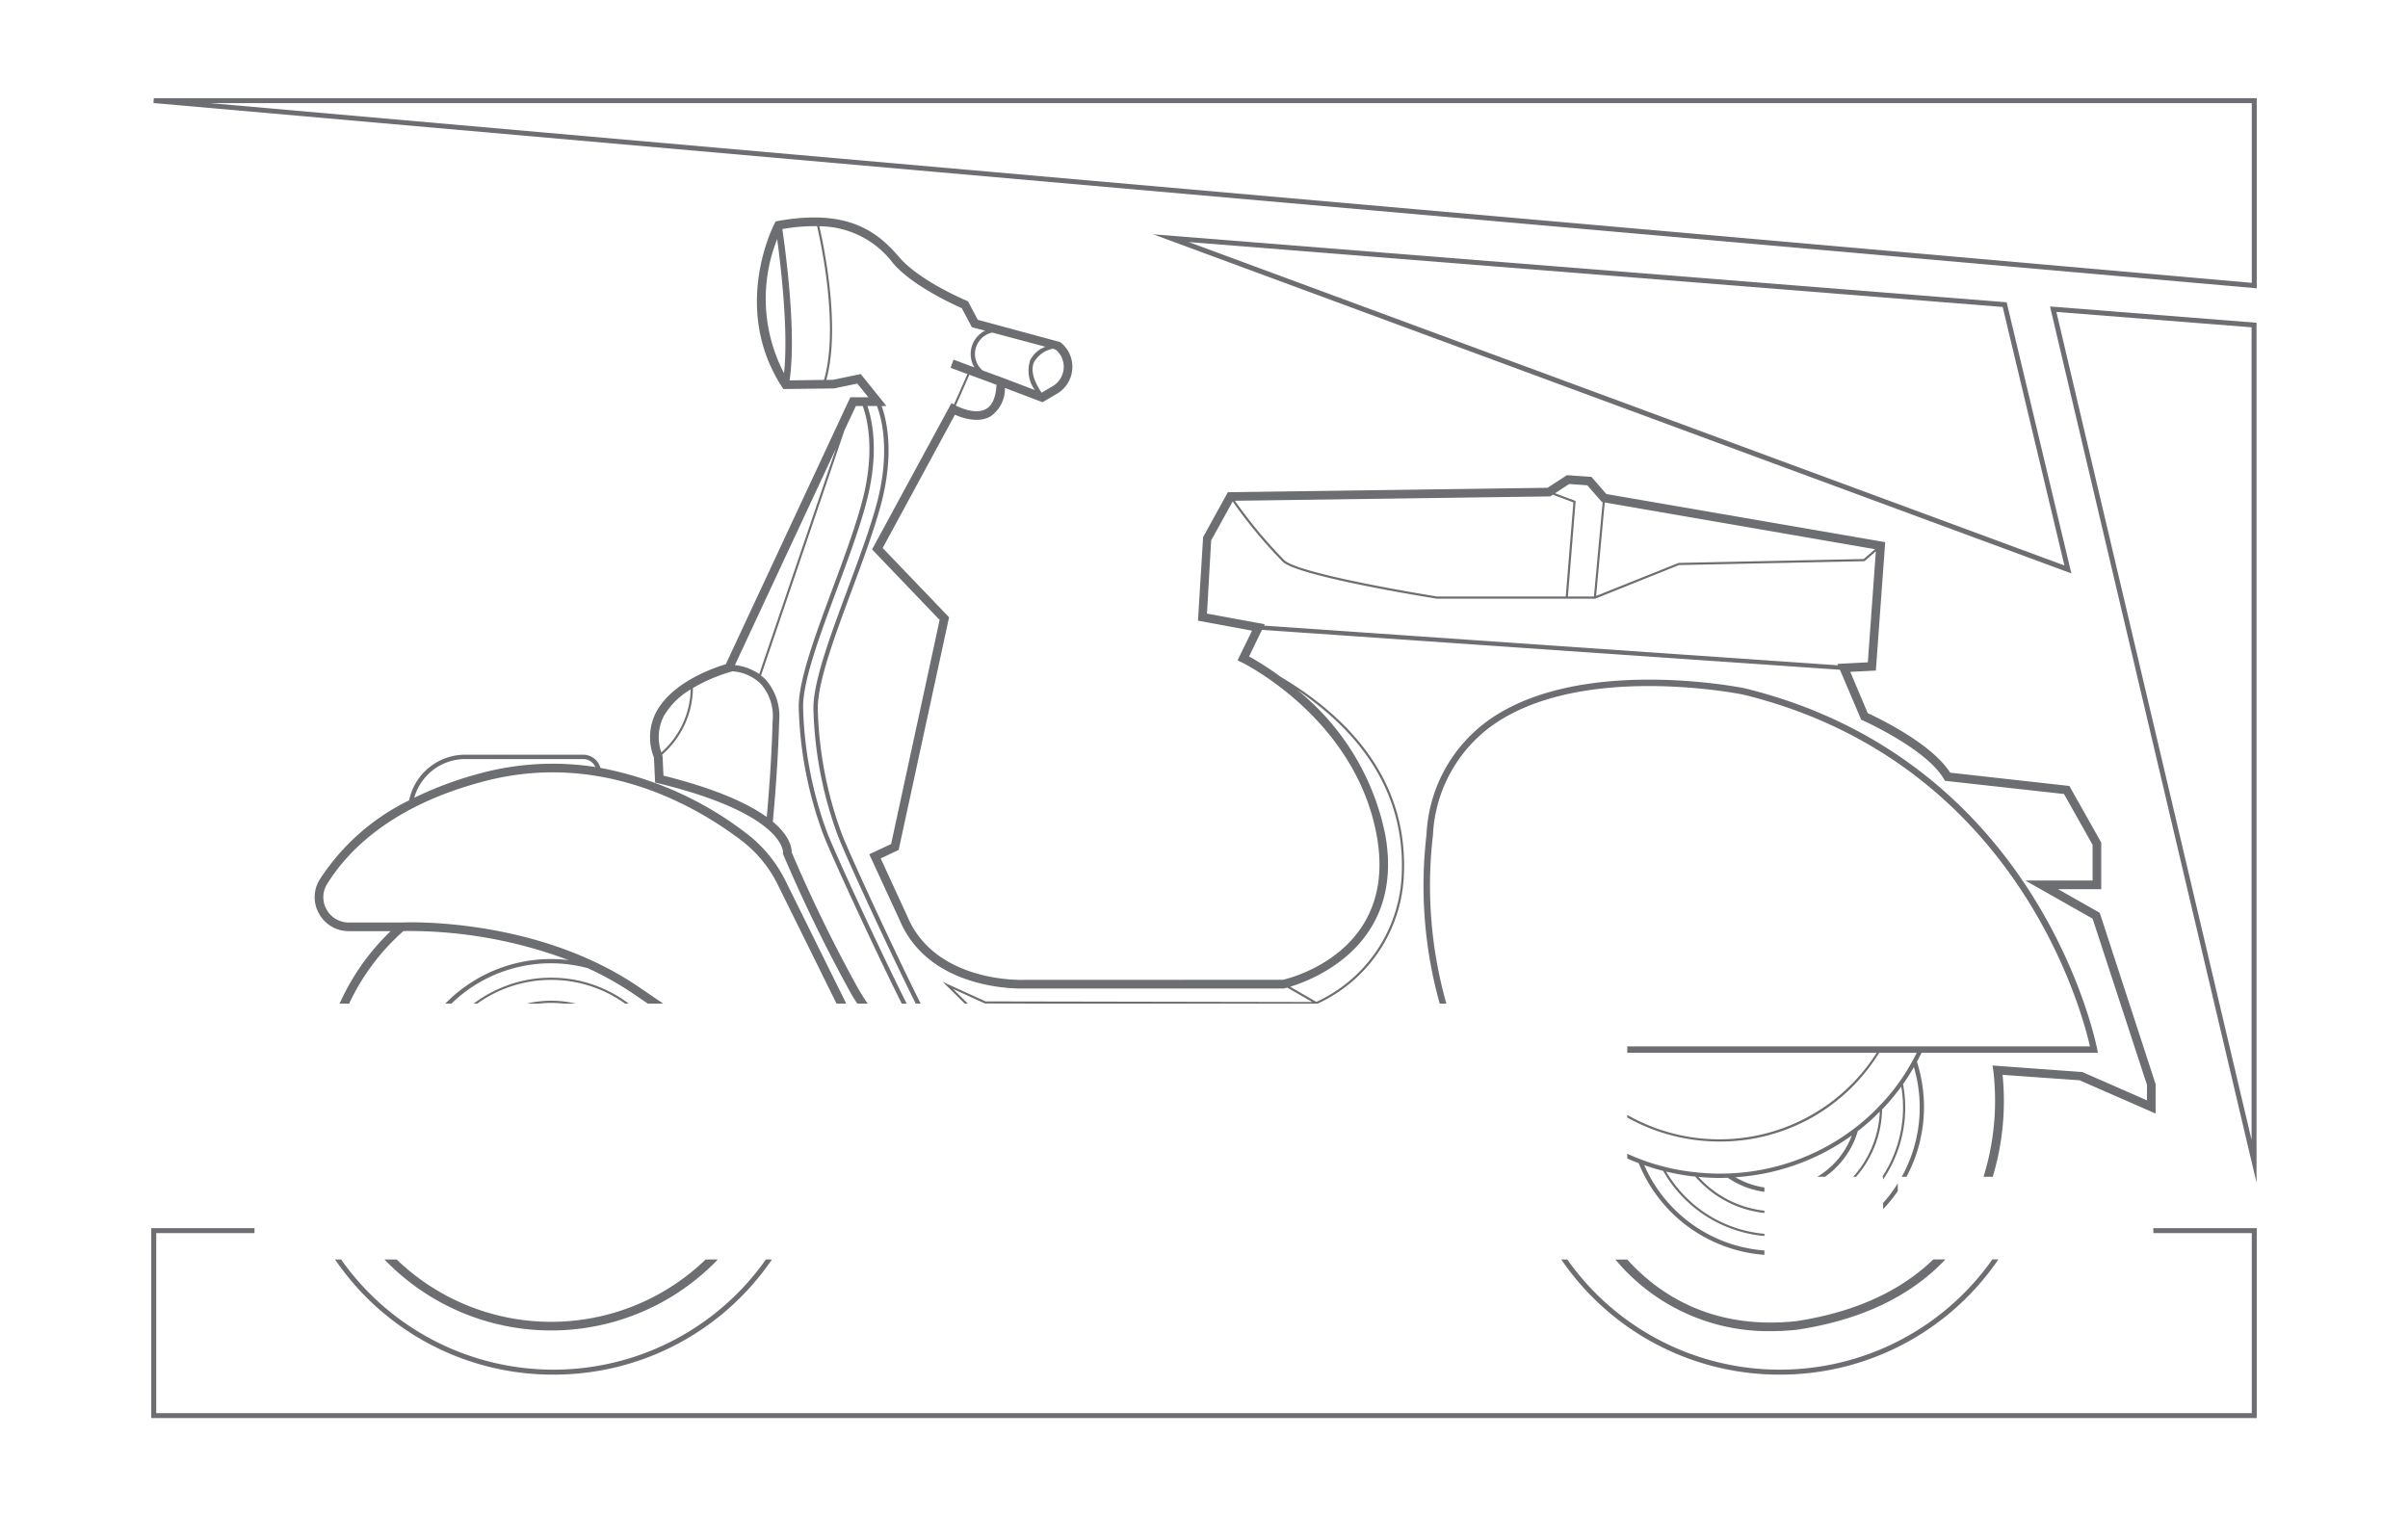 <svg id="Layer_1" data-name="Layer 1" xmlns="http://www.w3.org/2000/svg" viewBox="0 0 242.646 152.787"><title>goldies</title><path d="M193.624,106.093h17.77l-.07-.38c-.06-.29-5.65-29.05-35.54-36.36-.17-.03-16.88-3.42-26.07,3.43a15.03,15.03,0,0,0-5.97,11.31,44.121,44.121,0,0,0,1.33,17.04h.67a43.715,43.715,0,0,1-1.35-16.98,14.456,14.456,0,0,1,5.71-10.85c8.95-6.67,25.38-3.34,25.54-3.31,27.57,6.74,34.18,32.01,34.95,35.45h-46.62v.65h25.13a18.755,18.755,0,0,1-25.13,6.26v.26a19.021,19.021,0,0,0,9.31,2.42,18.777,18.777,0,0,0,16.07-8.94h3.78c-.12.25-.25.52-.4.78a20.678,20.678,0,0,1-1.28,2.07,19.453,19.453,0,0,1-2.06,2.49,20.159,20.159,0,0,1-2.5,2.25,22.223,22.223,0,0,1-12.77,4.57,22.812,22.812,0,0,1-3.34-.13,22.204,22.204,0,0,1-2.98-.52l-.17-.05a19.529,19.529,0,0,1-2.27-.71c-.47-.18-.94-.37-1.39-.58v.48c.38.17.76.32,1.15.47a14.851,14.851,0,0,0,12.67,9.24v-.44a14.399,14.399,0,0,1-12.11-8.6c.58.2,1.14.38,1.68.52l.17.05c.02,0,.04.01.06.01a13.036,13.036,0,0,0,10.2,6.56v-.22a12.771,12.771,0,0,1-9.9-6.27,23.56,23.56,0,0,0,2.84.5h.09a10.724,10.724,0,0,0,6.97,3.67v-.23a10.474,10.474,0,0,1-6.65-3.41,20.972,20.972,0,0,0,2.14.11c.26,0,.53-.01.82-.02a8.441,8.441,0,0,0,3.69,1.42v-.44a8.098,8.098,0,0,1-2.92-1.03,22.604,22.604,0,0,0,11.73-4.21,8.199,8.199,0,0,1-3.48,4.16h.78a8.57,8.57,0,0,0,3.3-4.6,20.234,20.234,0,0,0,2.22-1.97,10.489,10.489,0,0,1-2.68,6.57h.29a10.641,10.641,0,0,0,2.62-6.79.265.265,0,0,1,.06-.05,22.084,22.084,0,0,0,1.87-2.25,13.383,13.383,0,0,1,.18,2.08,12.731,12.731,0,0,1-2.09,7.01h.08v.28a12.948,12.948,0,0,0,2.23-7.29,13.195,13.195,0,0,0-.22-2.32c.01-.02.03-.04.04-.06.39-.55.73-1.1,1.05-1.66a14.352,14.352,0,0,1-1.22,11.05h.48a14.925,14.925,0,0,0,1.05-11.58C193.334,106.683,193.484,106.373,193.624,106.093Zm-3.87,15.75a12.933,12.933,0,0,0,1.48-1.82v-.77a14.279,14.279,0,0,1-1.48,1.97Zm3.87-15.75h17.77l-.07-.38c-.06-.29-5.65-29.05-35.54-36.36-.17-.03-16.88-3.42-26.07,3.43a15.03,15.03,0,0,0-5.97,11.31,44.121,44.121,0,0,0,1.33,17.04h.67a43.715,43.715,0,0,1-1.35-16.98,14.456,14.456,0,0,1,5.71-10.85c8.95-6.67,25.38-3.34,25.54-3.31,27.57,6.74,34.18,32.01,34.95,35.45h-46.62v.65h25.13a18.755,18.755,0,0,1-25.13,6.26v.26a19.021,19.021,0,0,0,9.31,2.42,18.777,18.777,0,0,0,16.07-8.94h3.78c-.12.25-.25.52-.4.78a20.678,20.678,0,0,1-1.28,2.07,19.453,19.453,0,0,1-2.06,2.49,20.159,20.159,0,0,1-2.5,2.25,22.223,22.223,0,0,1-12.77,4.57,22.812,22.812,0,0,1-3.34-.13,22.204,22.204,0,0,1-2.98-.52l-.17-.05a19.529,19.529,0,0,1-2.27-.71c-.47-.18-.94-.37-1.39-.58v.48c.38.17.76.32,1.15.47a14.851,14.851,0,0,0,12.67,9.24v-.44a14.399,14.399,0,0,1-12.11-8.6c.58.2,1.14.38,1.68.52l.17.05c.02,0,.04.01.06.01a13.036,13.036,0,0,0,10.2,6.56v-.22a12.771,12.771,0,0,1-9.9-6.27,23.56,23.56,0,0,0,2.84.5h.09a10.724,10.724,0,0,0,6.97,3.67v-.23a10.474,10.474,0,0,1-6.65-3.41,20.972,20.972,0,0,0,2.14.11c.26,0,.53-.01.82-.02a8.441,8.441,0,0,0,3.69,1.42v-.44a8.098,8.098,0,0,1-2.92-1.03,22.604,22.604,0,0,0,11.73-4.21,8.199,8.199,0,0,1-3.48,4.16h.78a8.57,8.57,0,0,0,3.3-4.6,20.234,20.234,0,0,0,2.22-1.97,10.489,10.489,0,0,1-2.68,6.57h.29a10.641,10.641,0,0,0,2.62-6.79.265.265,0,0,1,.06-.05,22.084,22.084,0,0,0,1.87-2.25,13.383,13.383,0,0,1,.18,2.08,12.731,12.731,0,0,1-2.09,7.01h.08v.28a12.948,12.948,0,0,0,2.23-7.29,13.195,13.195,0,0,0-.22-2.32c.01-.02.03-.04.04-.06.39-.55.73-1.1,1.05-1.66a14.352,14.352,0,0,1-1.22,11.05h.48a14.925,14.925,0,0,0,1.05-11.58C193.334,106.683,193.484,106.373,193.624,106.093Zm-3.87,15.75a12.933,12.933,0,0,0,1.48-1.82v-.77a14.279,14.279,0,0,1-1.48,1.97Zm3.87-15.75h17.77l-.07-.38c-.06-.29-5.65-29.05-35.54-36.36-.17-.03-16.88-3.42-26.07,3.43a15.03,15.03,0,0,0-5.97,11.31,44.121,44.121,0,0,0,1.33,17.04h.67a43.715,43.715,0,0,1-1.35-16.98,14.456,14.456,0,0,1,5.71-10.85c8.95-6.67,25.38-3.34,25.54-3.31,27.57,6.74,34.18,32.01,34.95,35.45h-46.62v.65h25.13a18.755,18.755,0,0,1-25.13,6.26v.26a19.021,19.021,0,0,0,9.31,2.42,18.777,18.777,0,0,0,16.07-8.94h3.78c-.12.25-.25.52-.4.78a20.678,20.678,0,0,1-1.28,2.07,19.453,19.453,0,0,1-2.06,2.49,20.159,20.159,0,0,1-2.5,2.25,22.223,22.223,0,0,1-12.77,4.57,22.812,22.812,0,0,1-3.34-.13,22.204,22.204,0,0,1-2.98-.52l-.17-.05a19.529,19.529,0,0,1-2.27-.71c-.47-.18-.94-.37-1.39-.58v.48c.38.17.76.32,1.15.47a14.851,14.851,0,0,0,12.67,9.24v-.44a14.399,14.399,0,0,1-12.11-8.6c.58.2,1.14.38,1.68.52l.17.05c.02,0,.04.01.06.01a13.036,13.036,0,0,0,10.2,6.56v-.22a12.771,12.771,0,0,1-9.9-6.27,23.56,23.56,0,0,0,2.84.5h.09a10.724,10.724,0,0,0,6.97,3.67v-.23a10.474,10.474,0,0,1-6.65-3.41,20.972,20.972,0,0,0,2.14.11c.26,0,.53-.01.82-.02a8.441,8.441,0,0,0,3.69,1.42v-.44a8.098,8.098,0,0,1-2.92-1.03,22.604,22.604,0,0,0,11.73-4.21,8.199,8.199,0,0,1-3.48,4.16h.78a8.57,8.57,0,0,0,3.3-4.6,20.234,20.234,0,0,0,2.22-1.97,10.489,10.489,0,0,1-2.68,6.57h.29a10.641,10.641,0,0,0,2.62-6.79.265.265,0,0,1,.06-.05,22.084,22.084,0,0,0,1.87-2.25,13.383,13.383,0,0,1,.18,2.08,12.731,12.731,0,0,1-2.09,7.01h.08v.28a12.948,12.948,0,0,0,2.23-7.29,13.195,13.195,0,0,0-.22-2.32c.01-.02.03-.04.04-.06.39-.55.73-1.1,1.05-1.66a14.352,14.352,0,0,1-1.22,11.05h.48a14.925,14.925,0,0,0,1.05-11.58C193.334,106.683,193.484,106.373,193.624,106.093Zm0,0h17.77l-.07-.38c-.06-.29-5.65-29.05-35.54-36.36-.17-.03-16.88-3.42-26.07,3.43a15.03,15.03,0,0,0-5.97,11.31,44.121,44.121,0,0,0,1.33,17.04h.67a43.715,43.715,0,0,1-1.35-16.98,14.456,14.456,0,0,1,5.71-10.85c8.95-6.67,25.38-3.34,25.54-3.31,27.57,6.74,34.18,32.01,34.95,35.45h-46.62v.65h25.13a18.755,18.755,0,0,1-25.13,6.26v.26a19.021,19.021,0,0,0,9.31,2.42,18.777,18.777,0,0,0,16.07-8.94h3.78c-.12.25-.25.52-.4.78a20.678,20.678,0,0,1-1.28,2.07,19.453,19.453,0,0,1-2.06,2.49,20.159,20.159,0,0,1-2.5,2.25,22.223,22.223,0,0,1-12.77,4.57,22.812,22.812,0,0,1-3.34-.13,22.204,22.204,0,0,1-2.98-.52l-.17-.05a19.529,19.529,0,0,1-2.27-.71c-.47-.18-.94-.37-1.39-.58v.48c.38.17.76.32,1.15.47a14.851,14.851,0,0,0,12.67,9.24v-.44a14.399,14.399,0,0,1-12.11-8.6c.58.2,1.14.38,1.68.52l.17.05c.02,0,.04.01.06.01a13.036,13.036,0,0,0,10.2,6.56v-.22a12.771,12.771,0,0,1-9.9-6.27,23.56,23.56,0,0,0,2.84.5h.09a10.724,10.724,0,0,0,6.97,3.67v-.23a10.474,10.474,0,0,1-6.65-3.41,20.972,20.972,0,0,0,2.14.11c.26,0,.53-.01.82-.02a8.441,8.441,0,0,0,3.69,1.42v-.44a8.098,8.098,0,0,1-2.92-1.03,22.604,22.604,0,0,0,11.73-4.21,8.199,8.199,0,0,1-3.48,4.16h.78a8.57,8.57,0,0,0,3.3-4.6,20.234,20.234,0,0,0,2.22-1.97,10.489,10.489,0,0,1-2.68,6.57h.29a10.641,10.641,0,0,0,2.62-6.79.265.265,0,0,1,.06-.05,22.084,22.084,0,0,0,1.87-2.25,13.383,13.383,0,0,1,.18,2.08,12.731,12.731,0,0,1-2.09,7.01h.08v.28a12.948,12.948,0,0,0,2.23-7.29,13.195,13.195,0,0,0-.22-2.32c.01-.02.03-.04.04-.06.39-.55.73-1.1,1.05-1.66a14.352,14.352,0,0,1-1.22,11.05h.48a14.925,14.925,0,0,0,1.05-11.58C193.334,106.683,193.484,106.373,193.624,106.093Zm1.19,20.82c-3.35,3.24-7.99,5.33-13.8,6.22-8.21.88-13.67-2.47-17.04-6.21h-1.2a20.053,20.053,0,0,0,15.69,7.22,24.545,24.545,0,0,0,2.66-.15c6.38-.97,11.39-3.35,14.91-7.08Zm-1.19-20.82h17.77l-.07-.38c-.06-.29-5.65-29.05-35.54-36.36-.17-.03-16.88-3.42-26.07,3.43a15.03,15.03,0,0,0-5.97,11.31,44.121,44.121,0,0,0,1.33,17.04h.67a43.715,43.715,0,0,1-1.35-16.98,14.456,14.456,0,0,1,5.71-10.85c8.95-6.67,25.38-3.34,25.54-3.31,27.57,6.74,34.18,32.01,34.95,35.45h-46.62v.65h25.13a18.755,18.755,0,0,1-25.13,6.26v.26a19.021,19.021,0,0,0,9.31,2.42,18.777,18.777,0,0,0,16.07-8.94h3.78c-.12.25-.25.52-.4.78a20.678,20.678,0,0,1-1.28,2.07,19.453,19.453,0,0,1-2.06,2.49,20.159,20.159,0,0,1-2.5,2.25,22.223,22.223,0,0,1-12.77,4.57,22.812,22.812,0,0,1-3.34-.13,22.204,22.204,0,0,1-2.98-.52l-.17-.05a19.529,19.529,0,0,1-2.27-.71c-.47-.18-.94-.37-1.39-.58v.48c.38.17.76.32,1.15.47a14.851,14.851,0,0,0,12.67,9.24v-.44a14.399,14.399,0,0,1-12.11-8.6c.58.2,1.14.38,1.68.52l.17.05c.02,0,.04.01.06.01a13.036,13.036,0,0,0,10.2,6.56v-.22a12.771,12.771,0,0,1-9.9-6.27,23.56,23.56,0,0,0,2.84.5h.09a10.724,10.724,0,0,0,6.97,3.67v-.23a10.474,10.474,0,0,1-6.65-3.41,20.972,20.972,0,0,0,2.14.11c.26,0,.53-.01.82-.02a8.441,8.441,0,0,0,3.69,1.42v-.44a8.098,8.098,0,0,1-2.92-1.03,22.604,22.604,0,0,0,11.73-4.21,8.199,8.199,0,0,1-3.48,4.16h.78a8.57,8.57,0,0,0,3.3-4.6,20.234,20.234,0,0,0,2.22-1.97,10.489,10.489,0,0,1-2.68,6.57h.29a10.641,10.641,0,0,0,2.62-6.79.265.265,0,0,1,.06-.05,22.084,22.084,0,0,0,1.87-2.25,13.383,13.383,0,0,1,.18,2.08,12.731,12.731,0,0,1-2.09,7.01h.08v.28a12.948,12.948,0,0,0,2.23-7.29,13.195,13.195,0,0,0-.22-2.32c.01-.02.03-.04.04-.06.39-.55.73-1.1,1.05-1.66a14.352,14.352,0,0,1-1.22,11.05h.48a14.925,14.925,0,0,0,1.05-11.58C193.334,106.683,193.484,106.373,193.624,106.093Zm17.96-14.11-4.2-2.38h4.35v-4.7l-3.21-5.7-12.01-1.34c-1.88-2.95-7.29-5.53-8.31-6l-1.76-4.16,2.58-.13.94-12.94-28.1-4.85-1.5-1.73-2.47-.17-1.95,1.27-32.22.45-2.49,4.52-.52,8.42,5.45,1.01-1.46,2.99.39.19c.12.05,11.57,5.67,13.66,17.62,2,11.49-8.59,14.18-9.48,14.38l-26.12.01c-.08,0-8.85.35-11.7-6.35l-2.71-5.89,1.81-.85,5.08-23.45-6.69-6.98,7.28-13.43c.74.32,2.35.88,3.58.17a3.386,3.386,0,0,0,1.46-2.87l3.79,1.44,1.46-.86a3.145,3.145,0,0,0,.32-5.2l-8.31-2.25-.98-1.86-.14-.06c-.05-.02-4.71-1.98-6.74-4.33-2.14-2.48-5.03-5.01-12.3-3.7l-.21.04-.09.18c-.05.09-4.46,8.5.74,16.51l.13.2,5.1-.06,2.35-.49,1.12,1.38h-1.82l-12.55,26.9c-1.01.3-5.4,1.74-7.03,4.86a5.477,5.477,0,0,0-.21,4.53l.12,2.54.32.07c12.73,3.11,12.57,6.94,12.57,6.97l-.02.12.05.11a152.207,152.207,0,0,0,6.86,14.06c.19.32.39.63.59.94h1.05c-.31-.44-.6-.91-.89-1.39a147.577,147.577,0,0,1-6.77-13.86c.01-.43-.16-1.62-1.9-3.08.11-1.16.51-5.49.64-10.15a5.543,5.543,0,0,0-1.43-4.24c-.13-.13-.27-.23-.4-.34l8.41-24.71,1.15-2.45h.69c.43,1.17,1.31,4.5-.07,9.66-.7,2.62-1.84,5.7-2.95,8.69-1.76,4.75-3.43,9.23-3.43,11.97a39.745,39.745,0,0,0,2.46,12.82c1,2.58,5.67,12.61,7.92,17.08h.5c-2.2-4.34-7.03-14.72-8.01-17.23a39.251,39.251,0,0,1-2.43-12.67c0-2.66,1.65-7.11,3.4-11.82,1.11-2.99,2.26-6.09,2.96-8.73,1.36-5.11.59-8.42.12-9.77h.96c.4,1.02,1.42,4.42-.01,9.81-.7,2.61-1.85,5.7-2.96,8.69-1.76,4.75-3.43,9.23-3.43,11.97a39.745,39.745,0,0,0,2.46,12.82c.99,2.55,5.57,12.38,7.85,16.93h.5c-2.23-4.41-6.97-14.6-7.94-17.08a39.249,39.249,0,0,1-2.43-12.67c0-2.66,1.65-7.11,3.4-11.82,1.11-3,2.26-6.09,2.97-8.73,1.41-5.31.52-8.68.06-9.92h.49l-2.59-3.22-2.79.58-.68.01c1.46-5.24-.22-13.38-.7-15.48a9.336,9.336,0,0,1,7.44,3.74c1.98,2.29,6.08,4.14,6.91,4.51l1.02,1.92,1.33.35a2.555,2.555,0,0,0-1.11,1.05,2.65,2.65,0,0,0-.2,2.15,3.214,3.214,0,0,0,.23.5l-2.1-.78-.3.82,1.7.63-1.36,3.07-.25-.14-8,14.74,6.81,7.11-4.89,22.58-2.2,1.03,3.07,6.66c3.08,7.26,12.44,6.87,12.51,6.87h26.15l.09-.01c.01-.01.12-.03.3-.08l2.52,1.45-32.92-.06-4.32-1.97,2.22,2.19h.31l-1.5-1.48,3.22,1.47,4.75.01h28.79a14.957,14.957,0,0,0,8.69-13.22c.33-9.63-5.93-15.85-12.43-19.71a29.102,29.102,0,0,0-3.18-2.05l1.3-2.68,58.24,4.02,2.14,5.03.15.07c.07.03,6.42,2.87,8.18,5.9l.11.19,12,1.33,2.88,5.12v3.6h-6.78l6.78,3.84,5.48,16.75v1.56l-6.51-2.85-9.06-.66.09.54a25.879,25.879,0,0,1-.99,10.67h.93a26.622,26.622,0,0,0,.99-10.27l7.76.55,7.66,3.35v-2.96Zm-144.71-19.79a7.496,7.496,0,0,1,2.73-2.72,8.796,8.796,0,0,1-2.96,6.35A4.637,4.637,0,0,1,66.874,72.193Zm10.98.44c-.11,4.2-.45,8.13-.59,9.7-1.84-1.32-4.99-2.82-10.41-4.17l-.09-1.95-.03-.13c-.01-.01-.01-.02-.01-.04a9.001,9.001,0,0,0,3.1-6.71,16.513,16.513,0,0,1,3.73-1.61l.19-.05.02-.03a4.591,4.591,0,0,1,2.86,1.23A4.886,4.886,0,0,1,77.854,72.633Zm-1.35-4.71a5.401,5.401,0,0,0-2.45-.9l10.19-21.84Zm2.5-30.31a16.223,16.223,0,0,1-.69-13.52C78.694,26.883,79.454,33.383,79.004,37.613Zm4.03.67-3.47.05c.72-4.89-.44-13.25-.73-15.25a18.28,18.28,0,0,1,3.5-.29C82.794,24.793,84.534,33.043,83.034,38.283Zm23.33-3.06a2.227,2.227,0,0,1,.82,1.88,2.253,2.253,0,0,1-1.12,1.82l-1.09.64-.03-.01c-.83-1.25-1.09-2.28-.75-3.06a2.814,2.814,0,0,1,1.9-1.35Zm-7.83-.64a2.209,2.209,0,0,1,1.45-1.07l5.36,1.43a2.77,2.77,0,0,0-1.54,1.37,3.341,3.341,0,0,0,.47,2.99l-3.26-1.24h-.01l-.57-.22v.01l-1.41-.52a2.165,2.165,0,0,1-.49-2.75Zm-.85,3.18,2.73,1.01c-.07,1.25-.41,2.07-1.04,2.43-1.09.64-2.77-.19-3.06-.34Zm43.57,50.14a14.787,14.787,0,0,1-8.61,13.06l-2.64-1.53c2.43-.73,11.52-4.26,9.6-15.23a25.089,25.089,0,0,0-8.9-14.69C136.464,73.383,141.544,79.263,141.254,87.903Zm47.69-32.56-1.15.99-18.64.39-8.32,3.33.87-9.42Zm-30.82-6.57,1.82.13,1.47,1.68.08.02-.88,9.51h-2.62l.77-9.55.01-.08-2.08-.78Zm-1.91,1.25.26-.17,2.07.77-.77,9.49h-12.94c-.14-.02-13.67-2.18-15.4-3.64a47.968,47.968,0,0,1-5-6.01Zm29,17.02-57.84-4,.07-.14-5.82-1.07.42-7.38,2.17-3.92a48.605,48.605,0,0,0,5.08,6.11c1.78,1.5,14.94,3.6,15.52,3.69h15.92l8.45-3.39,18.66-.39h.04l1.14-1-.81,11.19-3.06.16Zm8.41,39.05h17.77l-.07-.38c-.06-.29-5.65-29.05-35.54-36.36-.17-.03-16.88-3.42-26.07,3.43a15.03,15.03,0,0,0-5.97,11.31,44.121,44.121,0,0,0,1.33,17.04h.67a43.715,43.715,0,0,1-1.35-16.98,14.456,14.456,0,0,1,5.71-10.85c8.95-6.67,25.38-3.34,25.54-3.31,27.57,6.74,34.18,32.01,34.95,35.45h-46.62v.65h25.13a18.755,18.755,0,0,1-25.13,6.26v.26a19.021,19.021,0,0,0,9.31,2.42,18.777,18.777,0,0,0,16.07-8.94h3.78c-.12.25-.25.52-.4.78a20.678,20.678,0,0,1-1.28,2.07,19.453,19.453,0,0,1-2.06,2.49,20.159,20.159,0,0,1-2.5,2.25,22.223,22.223,0,0,1-12.77,4.57,22.812,22.812,0,0,1-3.34-.13,22.204,22.204,0,0,1-2.98-.52l-.17-.05a19.529,19.529,0,0,1-2.27-.71c-.47-.18-.94-.37-1.39-.58v.48c.38.17.76.32,1.15.47a14.851,14.851,0,0,0,12.67,9.24v-.44a14.399,14.399,0,0,1-12.11-8.6c.58.2,1.14.38,1.68.52l.17.05c.02,0,.04.01.06.01a13.036,13.036,0,0,0,10.2,6.56v-.22a12.771,12.771,0,0,1-9.9-6.27,23.56,23.56,0,0,0,2.84.5h.09a10.724,10.724,0,0,0,6.97,3.67v-.23a10.474,10.474,0,0,1-6.65-3.41,20.972,20.972,0,0,0,2.14.11c.26,0,.53-.01.82-.02a8.441,8.441,0,0,0,3.69,1.42v-.44a8.098,8.098,0,0,1-2.92-1.03,22.604,22.604,0,0,0,11.73-4.21,8.199,8.199,0,0,1-3.48,4.16h.78a8.57,8.57,0,0,0,3.3-4.6,20.234,20.234,0,0,0,2.22-1.97,10.489,10.489,0,0,1-2.68,6.57h.29a10.641,10.641,0,0,0,2.62-6.79.265.265,0,0,1,.06-.05,22.084,22.084,0,0,0,1.87-2.25,13.383,13.383,0,0,1,.18,2.08,12.731,12.731,0,0,1-2.09,7.01h.08v.28a12.948,12.948,0,0,0,2.23-7.29,13.195,13.195,0,0,0-.22-2.32c.01-.02.03-.04.04-.06.39-.55.73-1.1,1.05-1.66a14.352,14.352,0,0,1-1.22,11.05h.48a14.925,14.925,0,0,0,1.05-11.58C193.334,106.683,193.484,106.373,193.624,106.093Zm0,0h17.77l-.07-.38c-.06-.29-5.65-29.05-35.54-36.36-.17-.03-16.88-3.42-26.07,3.43a15.03,15.03,0,0,0-5.97,11.31,44.121,44.121,0,0,0,1.33,17.04h.67a43.715,43.715,0,0,1-1.35-16.98,14.456,14.456,0,0,1,5.71-10.85c8.95-6.67,25.38-3.34,25.54-3.31,27.57,6.74,34.18,32.01,34.95,35.45h-46.62v.65h25.13a18.755,18.755,0,0,1-25.13,6.26v.26a19.021,19.021,0,0,0,9.31,2.42,18.777,18.777,0,0,0,16.07-8.94h3.78c-.12.25-.25.52-.4.78a20.678,20.678,0,0,1-1.28,2.07,19.453,19.453,0,0,1-2.06,2.49,20.159,20.159,0,0,1-2.5,2.25,22.223,22.223,0,0,1-12.77,4.57,22.812,22.812,0,0,1-3.34-.13,22.204,22.204,0,0,1-2.98-.52l-.17-.05a19.529,19.529,0,0,1-2.27-.71c-.47-.18-.94-.37-1.39-.58v.48c.38.17.76.32,1.15.47a14.851,14.851,0,0,0,12.67,9.24v-.44a14.399,14.399,0,0,1-12.11-8.6c.58.2,1.14.38,1.68.52l.17.05c.02,0,.04.01.06.01a13.036,13.036,0,0,0,10.2,6.56v-.22a12.771,12.771,0,0,1-9.9-6.27,23.56,23.56,0,0,0,2.84.5h.09a10.724,10.724,0,0,0,6.97,3.67v-.23a10.474,10.474,0,0,1-6.65-3.41,20.972,20.972,0,0,0,2.14.11c.26,0,.53-.01.82-.02a8.441,8.441,0,0,0,3.69,1.42v-.44a8.098,8.098,0,0,1-2.92-1.03,22.604,22.604,0,0,0,11.73-4.21,8.199,8.199,0,0,1-3.48,4.16h.78a8.57,8.57,0,0,0,3.3-4.6,20.234,20.234,0,0,0,2.22-1.97,10.489,10.489,0,0,1-2.68,6.57h.29a10.641,10.641,0,0,0,2.62-6.79.265.265,0,0,1,.06-.05,22.084,22.084,0,0,0,1.87-2.25,13.383,13.383,0,0,1,.18,2.08,12.731,12.731,0,0,1-2.09,7.01h.08v.28a12.948,12.948,0,0,0,2.23-7.29,13.195,13.195,0,0,0-.22-2.32c.01-.02.03-.04.04-.06.39-.55.73-1.1,1.05-1.66a14.352,14.352,0,0,1-1.22,11.05h.48a14.925,14.925,0,0,0,1.05-11.58C193.334,106.683,193.484,106.373,193.624,106.093Zm0,0h17.77l-.07-.38c-.06-.29-5.65-29.05-35.54-36.36-.17-.03-16.88-3.42-26.07,3.43a15.03,15.03,0,0,0-5.97,11.31,44.121,44.121,0,0,0,1.33,17.04h.67a43.715,43.715,0,0,1-1.35-16.98,14.456,14.456,0,0,1,5.71-10.85c8.95-6.67,25.38-3.34,25.54-3.31,27.57,6.74,34.18,32.01,34.95,35.45h-46.62v.65h25.13a18.755,18.755,0,0,1-25.13,6.26v.26a19.021,19.021,0,0,0,9.31,2.42,18.777,18.777,0,0,0,16.07-8.94h3.78c-.12.25-.25.52-.4.78a20.678,20.678,0,0,1-1.28,2.07,19.453,19.453,0,0,1-2.06,2.49,20.159,20.159,0,0,1-2.5,2.25,22.223,22.223,0,0,1-12.77,4.57,22.812,22.812,0,0,1-3.34-.13,22.204,22.204,0,0,1-2.98-.52l-.17-.05a19.529,19.529,0,0,1-2.27-.71c-.47-.18-.94-.37-1.39-.58v.48c.38.17.76.32,1.15.47a14.851,14.851,0,0,0,12.67,9.24v-.44a14.399,14.399,0,0,1-12.11-8.6c.58.2,1.14.38,1.68.52l.17.05c.02,0,.04.01.06.01a13.036,13.036,0,0,0,10.2,6.56v-.22a12.771,12.771,0,0,1-9.9-6.27,23.56,23.56,0,0,0,2.84.5h.09a10.724,10.724,0,0,0,6.97,3.67v-.23a10.474,10.474,0,0,1-6.65-3.41,20.972,20.972,0,0,0,2.14.11c.26,0,.53-.01.82-.02a8.441,8.441,0,0,0,3.69,1.42v-.44a8.098,8.098,0,0,1-2.92-1.03,22.604,22.604,0,0,0,11.73-4.21,8.199,8.199,0,0,1-3.48,4.16h.78a8.57,8.57,0,0,0,3.3-4.6,20.234,20.234,0,0,0,2.22-1.97,10.489,10.489,0,0,1-2.68,6.57h.29a10.641,10.641,0,0,0,2.62-6.79.265.265,0,0,1,.06-.05,22.084,22.084,0,0,0,1.87-2.25,13.383,13.383,0,0,1,.18,2.08,12.731,12.731,0,0,1-2.09,7.01h.08v.28a12.948,12.948,0,0,0,2.23-7.29,13.195,13.195,0,0,0-.22-2.32c.01-.02.03-.04.04-.06.39-.55.73-1.1,1.05-1.66a14.352,14.352,0,0,1-1.22,11.05h.48a14.925,14.925,0,0,0,1.05-11.58C193.334,106.683,193.484,106.373,193.624,106.093Zm0,0h17.77l-.07-.38c-.06-.29-5.65-29.05-35.54-36.36-.17-.03-16.88-3.42-26.07,3.43a15.03,15.03,0,0,0-5.97,11.31,44.121,44.121,0,0,0,1.33,17.04h.67a43.715,43.715,0,0,1-1.35-16.98,14.456,14.456,0,0,1,5.71-10.85c8.95-6.67,25.38-3.34,25.54-3.31,27.57,6.74,34.18,32.01,34.95,35.45h-46.62v.65h25.13a18.755,18.755,0,0,1-25.13,6.26v.26a19.021,19.021,0,0,0,9.31,2.42,18.777,18.777,0,0,0,16.07-8.94h3.78c-.12.25-.25.52-.4.78a20.678,20.678,0,0,1-1.28,2.07,19.453,19.453,0,0,1-2.06,2.49,20.159,20.159,0,0,1-2.5,2.25,22.223,22.223,0,0,1-12.77,4.57,22.812,22.812,0,0,1-3.34-.13,22.204,22.204,0,0,1-2.98-.52l-.17-.05a19.529,19.529,0,0,1-2.27-.71c-.47-.18-.94-.37-1.39-.58v.48c.38.17.76.32,1.15.47a14.851,14.851,0,0,0,12.67,9.24v-.44a14.399,14.399,0,0,1-12.11-8.6c.58.2,1.14.38,1.68.52l.17.05c.02,0,.04.01.06.01a13.036,13.036,0,0,0,10.2,6.56v-.22a12.771,12.771,0,0,1-9.9-6.27,23.56,23.56,0,0,0,2.84.5h.09a10.724,10.724,0,0,0,6.97,3.67v-.23a10.474,10.474,0,0,1-6.65-3.41,20.972,20.972,0,0,0,2.14.11c.26,0,.53-.01.82-.02a8.441,8.441,0,0,0,3.69,1.42v-.44a8.098,8.098,0,0,1-2.92-1.03,22.604,22.604,0,0,0,11.73-4.21,8.199,8.199,0,0,1-3.48,4.16h.78a8.57,8.57,0,0,0,3.3-4.6,20.234,20.234,0,0,0,2.22-1.97,10.489,10.489,0,0,1-2.68,6.57h.29a10.641,10.641,0,0,0,2.62-6.79.265.265,0,0,1,.06-.05,22.084,22.084,0,0,0,1.87-2.25,13.383,13.383,0,0,1,.18,2.08,12.731,12.731,0,0,1-2.09,7.01h.08v.28a12.948,12.948,0,0,0,2.23-7.29,13.195,13.195,0,0,0-.22-2.32c.01-.02.03-.04.04-.06.39-.55.73-1.1,1.05-1.66a14.352,14.352,0,0,1-1.22,11.05h.48a14.925,14.925,0,0,0,1.05-11.58C193.334,106.683,193.484,106.373,193.624,106.093Zm-3.87,15.75a12.933,12.933,0,0,0,1.48-1.82v-.77a14.279,14.279,0,0,1-1.48,1.97Zm3.87-15.75h17.77l-.07-.38c-.06-.29-5.65-29.05-35.54-36.36-.17-.03-16.88-3.42-26.07,3.43a15.03,15.03,0,0,0-5.97,11.31,44.121,44.121,0,0,0,1.33,17.04h.67a43.715,43.715,0,0,1-1.35-16.98,14.456,14.456,0,0,1,5.71-10.85c8.95-6.67,25.38-3.34,25.54-3.31,27.57,6.74,34.18,32.01,34.95,35.45h-46.62v.65h25.13a18.755,18.755,0,0,1-25.13,6.26v.26a19.021,19.021,0,0,0,9.31,2.42,18.777,18.777,0,0,0,16.07-8.94h3.78c-.12.25-.25.52-.4.78a20.678,20.678,0,0,1-1.28,2.07,19.453,19.453,0,0,1-2.06,2.49,20.159,20.159,0,0,1-2.5,2.25,22.223,22.223,0,0,1-12.77,4.57,22.812,22.812,0,0,1-3.34-.13,22.204,22.204,0,0,1-2.98-.52l-.17-.05a19.529,19.529,0,0,1-2.27-.71c-.47-.18-.94-.37-1.39-.58v.48c.38.17.76.32,1.15.47a14.851,14.851,0,0,0,12.67,9.24v-.44a14.399,14.399,0,0,1-12.11-8.6c.58.2,1.14.38,1.68.52l.17.05c.02,0,.04.01.06.01a13.036,13.036,0,0,0,10.2,6.56v-.22a12.771,12.771,0,0,1-9.9-6.27,23.56,23.56,0,0,0,2.84.5h.09a10.724,10.724,0,0,0,6.97,3.67v-.23a10.474,10.474,0,0,1-6.65-3.41,20.972,20.972,0,0,0,2.14.11c.26,0,.53-.01.82-.02a8.441,8.441,0,0,0,3.69,1.42v-.44a8.098,8.098,0,0,1-2.92-1.03,22.604,22.604,0,0,0,11.73-4.21,8.199,8.199,0,0,1-3.48,4.16h.78a8.57,8.57,0,0,0,3.3-4.6,20.234,20.234,0,0,0,2.22-1.97,10.489,10.489,0,0,1-2.68,6.57h.29a10.641,10.641,0,0,0,2.62-6.79.265.265,0,0,1,.06-.05,22.084,22.084,0,0,0,1.87-2.25,13.383,13.383,0,0,1,.18,2.08,12.731,12.731,0,0,1-2.09,7.01h.08v.28a12.948,12.948,0,0,0,2.23-7.29,13.195,13.195,0,0,0-.22-2.32c.01-.02.03-.04.04-.06.39-.55.73-1.1,1.05-1.66a14.352,14.352,0,0,1-1.22,11.05h.48a14.925,14.925,0,0,0,1.05-11.58C193.334,106.683,193.484,106.373,193.624,106.093Zm-3.87,15.75a12.933,12.933,0,0,0,1.48-1.82v-.77a14.279,14.279,0,0,1-1.48,1.97Z" style="fill:#6d6e71"/><path d="M55.544,98.523a12.96,12.96,0,0,0-7.81,2.61h.36a12.791,12.791,0,0,1,14.89,0h.37A12.982,12.982,0,0,0,55.544,98.523Z" style="fill:#6d6e71"/><path d="M55.544,100.843a10.485,10.485,0,0,0-2.46.29h1.24a10.665,10.665,0,0,1,2.44,0h1.23A10.401,10.401,0,0,0,55.544,100.843Z" style="fill:#6d6e71"/><path d="M79.164,88.783a13.527,13.527,0,0,0-3.91-4.77,34.579,34.579,0,0,0-14.75-6.63,1.8,1.8,0,0,0-1.72-1.33h-11.92a5.772,5.772,0,0,0-5.64,4.6,22.41,22.41,0,0,0-8.99,7.95,3.359,3.359,0,0,0-.09,3.46,3.397,3.397,0,0,0,3,1.77h4.22a23.27,23.27,0,0,0-5.14,7.3h.96a22.426,22.426,0,0,1,5.47-7.31,45.702,45.702,0,0,1,16.64,2.93,14.421,14.421,0,0,0-1.75-.11,14.883,14.883,0,0,0-10.67,4.49h.62a14.368,14.368,0,0,1,13.73-3.57,31.822,31.822,0,0,1,4.63,2.6l1.42.97h1.55c-.11-.08-.23-.16-.35-.24l-2.13-1.45c-10.45-7.12-23.75-6.49-23.86-6.48h-5.34a2.55,2.55,0,0,1-2.24-1.32,2.515,2.515,0,0,1,.07-2.58c2.12-3.41,6.62-7.97,15.97-10.37,11.63-2.99,21.15,2.49,25.79,6.02a12.595,12.595,0,0,1,3.65,4.46l5.91,11.96h.98Zm-30.44-10.94a36.737,36.737,0,0,0-6.98,2.55,5.34,5.34,0,0,1,5.12-3.9h11.92a1.346,1.346,0,0,1,1.21.8A28.003,28.003,0,0,0,48.724,77.843Zm22.38,49.08a22.429,22.429,0,0,1-31.13,0h-1.23a23.3,23.3,0,0,0,33.59,0Z" style="fill:#6d6e71"/><path d="M200.764,126.913a26.201,26.201,0,0,1-42.83.01h-.61a26.703,26.703,0,0,0,44.05-.01Zm-123.59.01a26.179,26.179,0,0,1-42.8,0h-.61a26.681,26.681,0,0,0,44.02,0Zm0,0a26.179,26.179,0,0,1-42.8,0h-.61a26.681,26.681,0,0,0,44.02,0Zm0,0a26.179,26.179,0,0,1-42.8,0h-.61a26.681,26.681,0,0,0,44.02,0Zm123.59-.01a26.201,26.201,0,0,1-42.83.01h-.61a26.703,26.703,0,0,0,44.05-.01Zm16.22-3.15v.5h9.92v18.14h-211.16v-18.14h9.9v-.5h-10.4v19.14h212.16v-19.14Zm-37.64,14.76a26.61,26.61,0,0,0,22.03-11.61h-.61a26.201,26.201,0,0,1-42.83.01h-.61A26.583,26.583,0,0,0,179.344,138.523Zm-123.58,0a26.583,26.583,0,0,0,22.02-11.6h-.61a26.179,26.179,0,0,1-42.8,0h-.61A26.534,26.534,0,0,0,55.764,138.523Zm21.41-11.6a26.179,26.179,0,0,1-42.8,0h-.61a26.681,26.681,0,0,0,44.02,0Zm0,0a26.179,26.179,0,0,1-42.8,0h-.61a26.681,26.681,0,0,0,44.02,0Zm0,0a26.179,26.179,0,0,1-42.8,0h-.61a26.681,26.681,0,0,0,44.02,0Z" style="fill:#6d6e71"/><path d="M15.494,9.893l-.03.49,211.94,18.67v-19.16Zm211.41,18.61-205.72-18.11h205.72Z" style="fill:#6d6e71"/><path d="M206.574,30.883l20.81,88.3v-86.66Zm20.31,84-19.67-83.45,19.67,1.55Z" style="fill:#6d6e71"/><path d="M202.204,30.463l-86-6.85,92.52,34.17Zm-.4.47,6.22,26.05-88.24-32.59Z" style="fill:#6d6e71"/></svg>